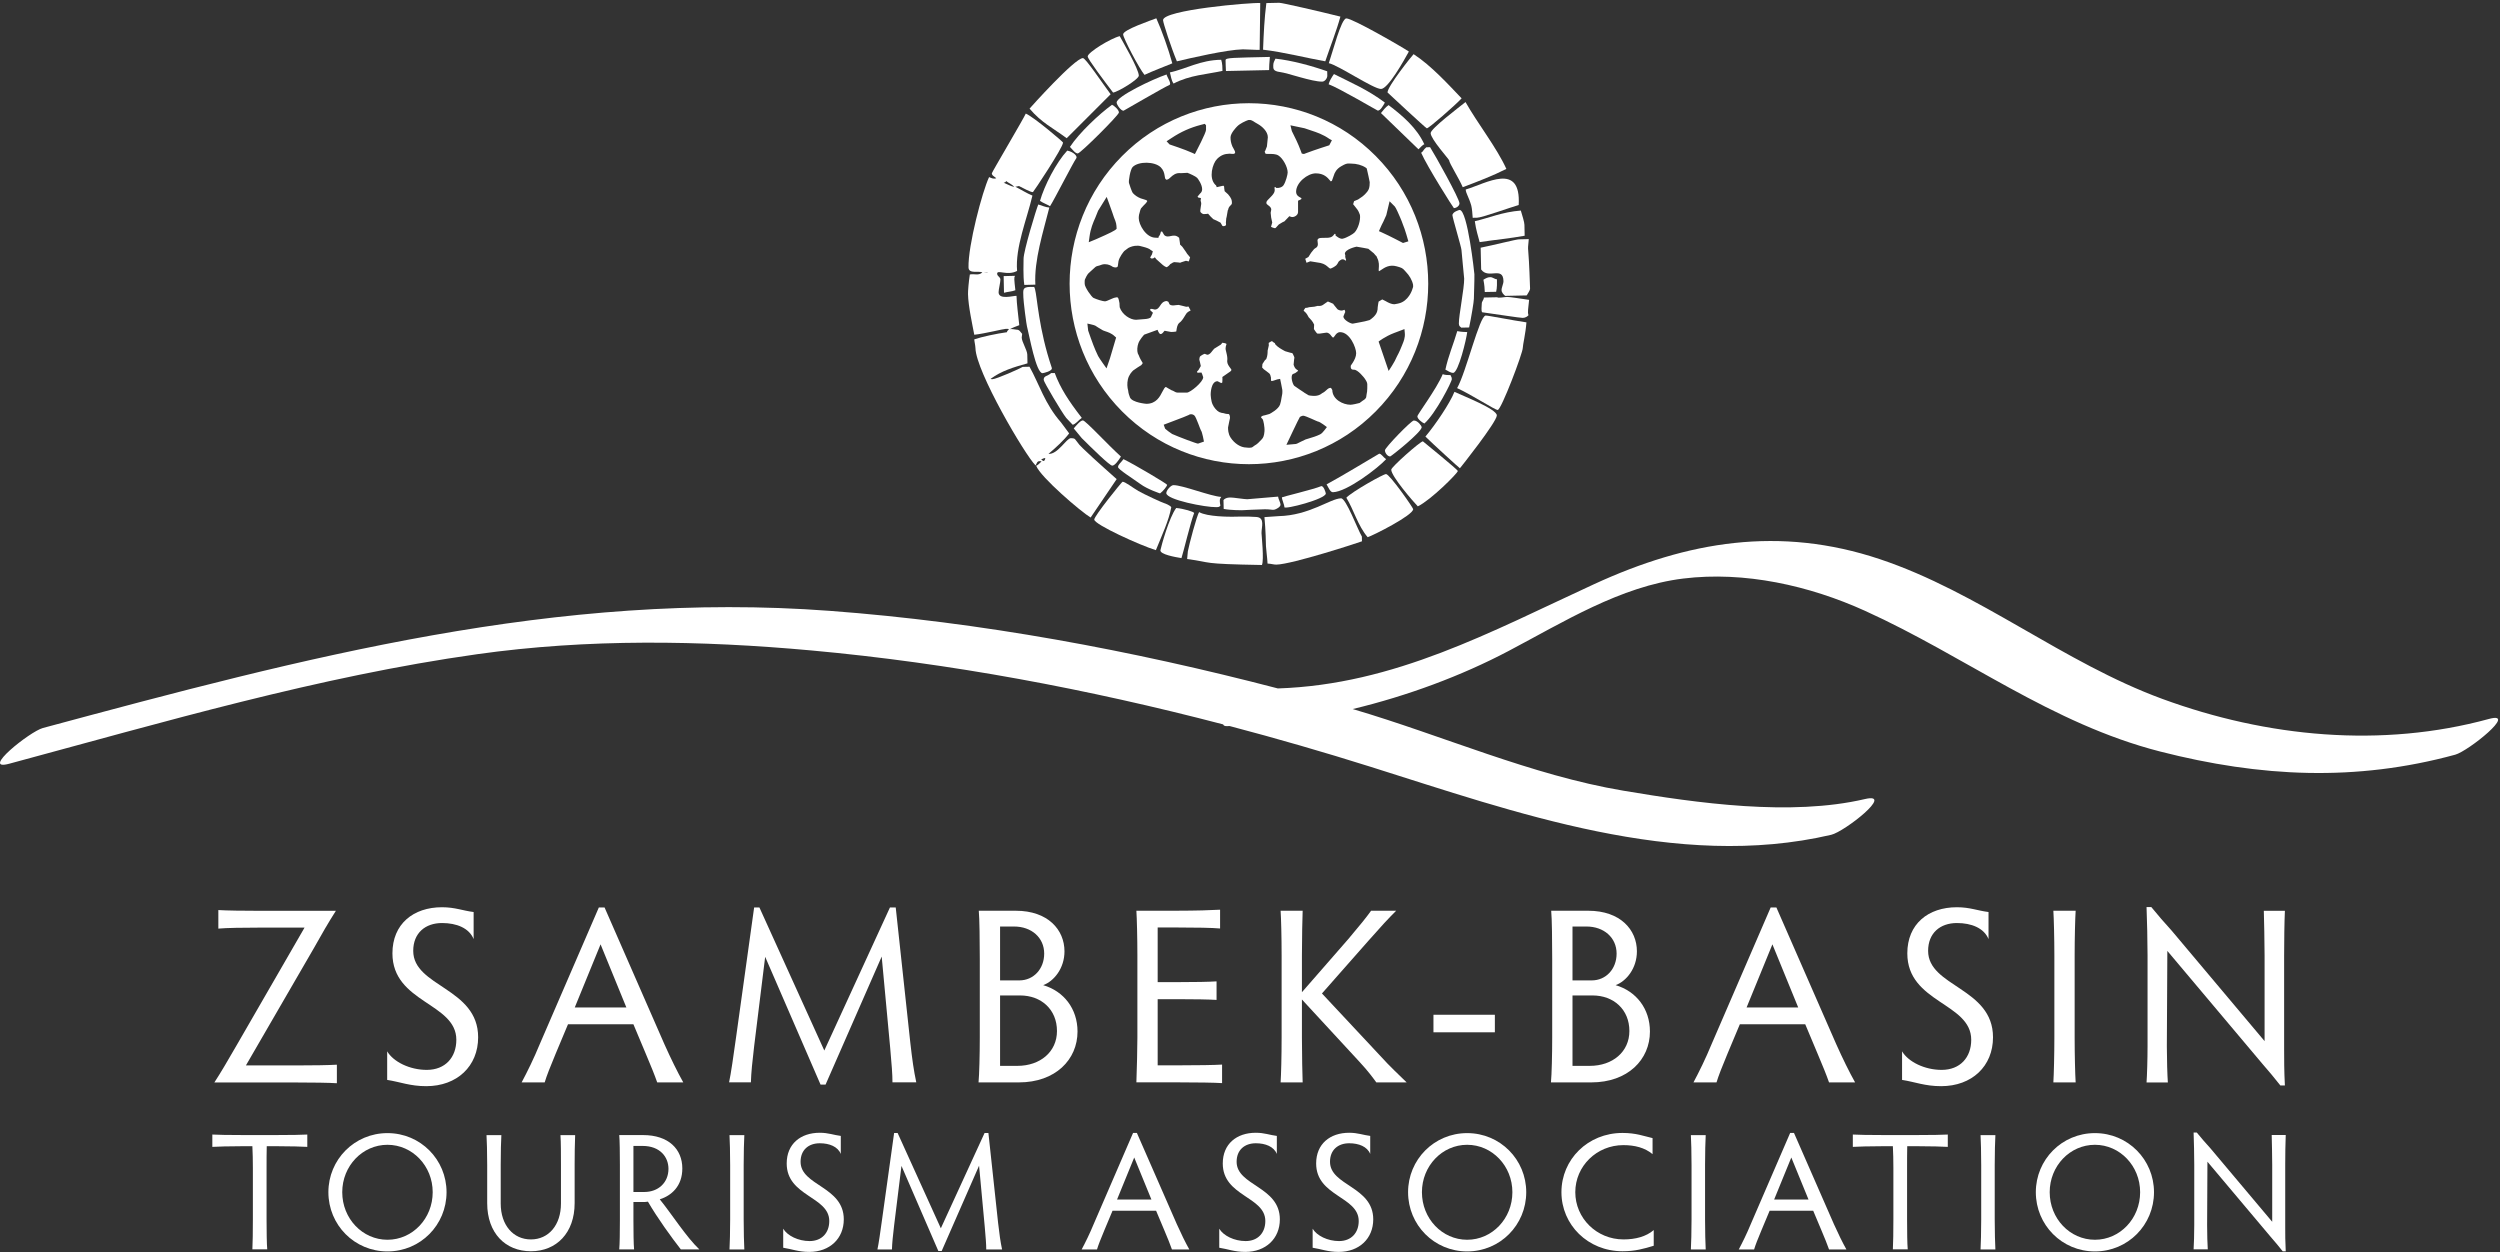 <svg width="591" height="296" viewBox="0 0 591 296" fill="none" xmlns="http://www.w3.org/2000/svg">
<rect x="0" y="0" width="591" height="296" fill="#333333" stroke="none"/>
<path d="M58.133 251.868H69.863C73.892 251.868 77.804 251.81 79.638 251.693V256.077C77.804 255.956 73.892 255.898 69.863 255.898H50.671C52.213 253.527 53.633 251.102 56.063 246.893L71.996 219.285H61.688C57.6 219.285 53.454 219.348 51.617 219.523V215.139C53.454 215.26 57.6 215.319 61.688 215.319H79.4C77.804 217.806 75.904 221.064 74.129 224.264L58.133 251.868Z" fill="white"/>
<path d="M113.033 245.217C113.033 252.034 108.058 256.771 100.77 256.771C96.92 256.771 94.608 255.767 91.528 255.292V248.538C93.007 251.021 96.858 252.921 100.887 252.921C105.27 252.921 107.878 249.959 107.878 245.809C107.878 237.042 92.77 237.105 92.77 225.371C92.77 218.442 97.687 214.471 104.503 214.471C107.583 214.471 109.478 215.305 111.966 215.601V221.996C110.903 219.392 107.937 218.205 104.503 218.205C100.533 218.205 97.687 220.576 97.687 224.78C97.687 233.313 113.033 233.488 113.033 245.217Z" fill="white"/>
<path d="M155.363 255.881C154.771 254.165 153.825 251.852 152.696 249.186L149.738 242.14H134.275L131.371 249.069C130.067 252.206 129.238 254.286 128.763 255.881H123.312C124.675 253.331 126.217 250.194 127.579 246.877L141.563 214.531H142.921L157.079 246.877C158.563 250.194 160.163 253.452 161.525 255.881H155.363ZM141.975 223.24L135.871 238.169H148.075L141.975 223.24Z" fill="white"/>
<path d="M215.187 246.395C215.662 250.599 216.016 253.086 216.608 255.87H210.979C210.979 253.978 210.804 251.782 210.449 247.811L208.433 226.132L195.162 256.403H193.979L180.887 226.191L178.279 247.34C177.866 250.836 177.57 253.62 177.512 255.87H172.354C172.766 253.978 173.424 249.474 174.016 245.149L178.279 214.52H179.524L194.866 248.345L210.387 214.52H211.749L215.187 246.395Z" fill="white"/>
<path d="M231.622 245.274V226.67C231.622 222.641 231.56 217.075 231.385 215.3H240.151C247.735 215.3 251.643 219.8 251.643 224.895C251.643 228.925 249.155 231.945 246.61 232.891C251.468 234.312 254.726 238.458 254.726 243.854C254.726 250.487 249.514 255.879 240.86 255.879H231.326C231.501 254.041 231.622 249.299 231.622 245.274ZM236.418 231.766H240.98C244.297 231.766 246.847 229.1 246.847 225.429C246.847 221.637 243.826 219.029 239.739 219.029H236.418V231.766ZM241.155 235.324H236.418V251.97H240.505C245.901 251.97 249.868 248.649 249.868 243.733C249.868 238.637 246.135 235.324 241.155 235.324Z" fill="white"/>
<path d="M273.674 219.259V232.175H278.353C282.382 232.175 285.761 232.117 287.595 231.996V236.379C285.761 236.263 282.382 236.204 278.353 236.204H273.674V251.842H278.886C282.974 251.842 287.12 251.783 288.899 251.667V256.05C287.12 255.929 282.974 255.871 278.886 255.871H268.641C268.757 252.613 268.878 247.933 268.878 245.267V225.838C268.878 221.75 268.757 217.067 268.641 215.292H278.411C282.499 215.292 286.586 215.171 288.428 215.054V219.496C286.586 219.321 282.499 219.259 278.411 219.259H273.674Z" fill="white"/>
<path d="M307.774 234.558L318.732 222C321.636 218.562 322.878 217.025 324.124 215.304H330.049C328.153 217.2 326.553 218.916 323.532 222.354L312.511 234.854L326.078 249.37C328.803 252.387 330.757 254.108 332.536 255.883H325.366C324.536 254.758 323.532 253.337 321.336 250.966L307.774 236.275V245.283C307.774 249.725 307.891 254.05 307.949 255.883H302.736C302.857 254.05 302.974 249.725 302.974 245.283V225.908C302.974 221.466 302.857 217.083 302.736 215.304H307.949C307.891 217.083 307.774 221.466 307.774 225.908V234.558Z" fill="white"/>
<path d="M353.386 239.889H338.869V244.035H353.386V239.889Z" fill="white"/>
<path d="M366.94 245.274V226.67C366.94 222.641 366.882 217.075 366.703 215.3H375.47C383.053 215.3 386.965 219.8 386.965 224.895C386.965 228.925 384.474 231.945 381.932 232.891C386.786 234.312 390.045 238.458 390.045 243.854C390.045 250.487 384.832 255.879 376.182 255.879H366.645C366.824 254.041 366.94 249.299 366.94 245.274ZM371.74 231.766H376.299C379.62 231.766 382.165 229.1 382.165 225.429C382.165 221.637 379.145 219.029 375.057 219.029H371.74V231.766ZM376.478 235.324H371.74V251.97H375.828C381.22 251.97 385.186 248.649 385.186 243.733C385.186 238.637 381.457 235.324 376.478 235.324Z" fill="white"/>
<path d="M432.384 255.881C431.792 254.165 430.847 251.852 429.717 249.186L426.759 242.14H411.297L408.392 249.069C407.088 252.206 406.263 254.286 405.784 255.881H400.334C401.696 253.331 403.238 250.194 404.601 246.877L418.584 214.531H419.942L434.101 246.877C435.584 250.194 437.184 253.452 438.547 255.881H432.384ZM418.997 223.24L412.892 238.169H425.097L418.997 223.24Z" fill="white"/>
<path d="M471.148 245.217C471.148 252.034 466.173 256.771 458.886 256.771C455.036 256.771 452.723 255.767 449.648 255.292V248.538C451.128 251.021 454.978 252.921 459.007 252.921C463.39 252.921 465.998 249.959 465.998 245.809C465.998 237.042 450.89 237.105 450.89 225.371C450.89 218.442 455.807 214.471 462.619 214.471C465.703 214.471 467.594 215.305 470.086 215.601V221.996C469.015 219.392 466.057 218.205 462.619 218.205C458.648 218.205 455.807 220.576 455.807 224.78C455.807 233.313 471.148 233.488 471.148 245.217Z" fill="white"/>
<path d="M490.447 245.274C490.447 249.299 490.564 254.041 490.685 255.879H485.414C485.531 254.041 485.652 249.299 485.652 245.274V225.9C485.652 221.87 485.531 217.075 485.414 215.3H490.685C490.564 217.075 490.447 221.87 490.447 225.9V245.274Z" fill="white"/>
<path d="M512.481 255.897H507.443C507.564 254.239 507.681 250.447 507.681 247.309V225.86C507.681 222.31 507.564 217.626 507.443 214.43H508.568C510.343 216.618 511.414 217.805 513.427 220.055L535.348 246.122V225.922C535.348 222.547 535.231 217.805 535.168 215.318H540.148C540.027 217.926 539.968 222.664 539.968 225.922V248.018C539.968 250.509 539.968 253.172 540.148 256.605H539.081C537.598 254.714 536.589 253.526 534.698 251.334L512.36 224.793L512.243 247.368C512.243 250.447 512.36 254.239 512.481 255.897Z" fill="white"/>
<path d="M65.816 268.322C68.541 268.322 71.42 268.284 72.645 268.205V271.122C71.42 271.047 68.541 270.968 65.816 270.968H63.058C63.016 272.426 63.016 274.439 63.016 276.055V288.289C63.016 290.968 63.058 294.126 63.175 295.347H59.662C59.741 294.126 59.779 290.968 59.779 288.289V276.055C59.779 274.439 59.741 272.426 59.662 270.968H56.941C54.258 270.968 51.416 271.047 50.195 271.122V268.205C51.416 268.284 54.258 268.322 56.941 268.322H65.816Z" fill="white"/>
<path d="M91.598 267.867C99.41 267.867 105.564 274.142 105.564 281.834C105.564 289.567 99.41 295.838 91.598 295.838C83.785 295.838 77.631 289.567 77.631 281.834C77.631 274.142 83.785 267.867 91.598 267.867ZM91.598 293.079C97.518 293.079 102.289 288.067 102.289 281.834C102.289 275.638 97.518 270.629 91.598 270.629C85.677 270.629 80.906 275.638 80.906 281.834C80.906 288.067 85.677 293.079 91.598 293.079Z" fill="white"/>
<path d="M118.523 268.339C118.444 269.406 118.369 272.602 118.369 275.402V284.518C118.369 289.606 121.323 293.002 125.507 293.002C129.69 293.002 132.611 289.606 132.611 284.518V275.402C132.611 273.156 132.611 269.997 132.494 268.339H135.965C135.882 270.077 135.844 273.235 135.844 275.402V284.435C135.844 291.46 131.544 295.797 125.507 295.797C119.469 295.797 115.173 291.502 115.173 284.435V275.402C115.173 272.602 115.09 269.406 115.011 268.339H118.523Z" fill="white"/>
<path d="M149.743 288.532C149.743 291.215 149.78 294.136 149.897 295.357H146.389C146.505 294.136 146.543 291.215 146.543 288.532V275.394C146.543 272.711 146.505 269.515 146.389 268.332H152.03C158.026 268.332 161.301 271.648 161.301 276.223C161.301 280.444 158.697 282.657 155.972 283.523C158.851 287.073 162.21 292.403 165.326 295.357H160.947C158.735 292.519 155.464 288.023 153.172 284.073C152.701 284.157 152.305 284.157 151.872 284.157H149.743V288.532ZM149.743 281.786H152.305C155.618 281.786 158.026 279.578 158.026 276.303C158.026 273.503 156.014 270.898 151.91 270.898H149.743V281.786Z" fill="white"/>
<path d="M175.806 288.304C175.806 290.983 175.885 294.142 175.96 295.367H172.452C172.531 294.142 172.61 290.983 172.61 288.304V275.404C172.61 272.717 172.531 269.521 172.452 268.338H175.96C175.885 269.521 175.806 272.717 175.806 275.404V288.304Z" fill="white"/>
<path d="M199.472 288.256C199.472 292.797 196.16 295.951 191.306 295.951C188.743 295.951 187.201 295.281 185.151 294.964V290.468C186.139 292.126 188.701 293.389 191.385 293.389C194.306 293.389 196.039 291.414 196.039 288.652C196.039 282.814 185.976 282.852 185.976 275.043C185.976 270.427 189.256 267.785 193.793 267.785C195.843 267.785 197.106 268.331 198.764 268.531V272.793C198.056 271.056 196.081 270.268 193.793 270.268C191.147 270.268 189.256 271.843 189.256 274.643C189.256 280.327 199.472 280.447 199.472 288.256Z" fill="white"/>
<path d="M235.948 289.068C236.265 291.868 236.502 293.526 236.894 295.38H233.148C233.148 294.118 233.027 292.655 232.794 290.014L231.452 275.572L222.615 295.735H221.823L213.106 275.614L211.369 289.701C211.09 292.026 210.898 293.88 210.856 295.38H207.423C207.702 294.118 208.135 291.122 208.527 288.239L211.369 267.843H212.198L222.415 290.368L232.752 267.843H233.66L235.948 289.068Z" fill="white"/>
<path d="M277.046 295.369C276.654 294.223 276.021 292.686 275.275 290.911L273.3 286.215H263.004L261.071 290.832C260.2 292.923 259.646 294.307 259.333 295.369H255.704C256.612 293.673 257.637 291.582 258.546 289.373L267.854 267.832H268.762L278.192 289.373C279.179 291.582 280.246 293.753 281.15 295.369H277.046ZM268.129 273.632L264.067 283.573H272.196L268.129 273.632Z" fill="white"/>
<path d="M302.557 288.256C302.557 292.797 299.241 295.951 294.391 295.951C291.824 295.951 290.287 295.281 288.232 294.964V290.468C289.22 292.126 291.782 293.389 294.47 293.389C297.387 293.389 299.124 291.414 299.124 288.652C299.124 282.814 289.062 282.852 289.062 275.043C289.062 270.427 292.337 267.785 296.874 267.785C298.924 267.785 300.187 268.331 301.845 268.531V272.793C301.137 271.056 299.162 270.268 296.874 270.268C294.228 270.268 292.337 271.843 292.337 274.643C292.337 280.327 302.557 280.447 302.557 288.256Z" fill="white"/>
<path d="M324.634 288.256C324.634 292.797 321.317 295.951 316.467 295.951C313.9 295.951 312.363 295.281 310.309 294.964V290.468C311.296 292.126 313.859 293.389 316.546 293.389C319.463 293.389 321.2 291.414 321.2 288.652C321.2 282.814 311.138 282.852 311.138 275.043C311.138 270.427 314.413 267.785 318.95 267.785C321 267.785 322.263 268.331 323.921 268.531V272.793C323.213 271.056 321.238 270.268 318.95 270.268C316.304 270.268 314.413 271.843 314.413 274.643C314.413 280.327 324.634 280.447 324.634 288.256Z" fill="white"/>
<path d="M346.836 267.867C354.648 267.867 360.803 274.142 360.803 281.834C360.803 289.567 354.648 295.838 346.836 295.838C339.023 295.838 332.869 289.567 332.869 281.834C332.869 274.142 339.023 267.867 346.836 267.867ZM346.836 293.079C352.757 293.079 357.528 288.067 357.528 281.834C357.528 275.638 352.757 270.629 346.836 270.629C340.915 270.629 336.144 275.638 336.144 281.834C336.144 288.067 340.915 293.079 346.836 293.079Z" fill="white"/>
<path d="M383.799 292.999C386.641 292.999 389.166 292.324 390.941 290.787V294.495C388.616 295.203 386.562 295.795 383.566 295.795C375.357 295.795 369.124 289.524 369.124 281.832C369.124 274.099 375.357 267.828 383.566 267.828C386.762 267.828 388.616 268.574 390.666 269.049V272.837C388.812 271.299 386.445 270.708 383.762 270.708C377.449 270.708 372.399 275.678 372.399 281.832C372.399 287.987 377.449 292.999 383.799 292.999Z" fill="white"/>
<path d="M403.076 288.304C403.076 290.983 403.155 294.142 403.23 295.367H399.722C399.801 294.142 399.88 290.983 399.88 288.304V275.404C399.88 272.717 399.801 269.521 399.722 268.338H403.23C403.155 269.521 403.076 272.717 403.076 275.404V288.304Z" fill="white"/>
<path d="M432.384 295.369C431.992 294.223 431.359 292.686 430.613 290.911L428.638 286.215H418.342L416.409 290.832C415.538 292.923 414.984 294.307 414.671 295.369H411.042C411.95 293.673 412.975 291.582 413.884 289.373L423.192 267.832H424.1L433.53 289.373C434.517 291.582 435.584 293.753 436.488 295.369H432.384ZM423.467 273.632L419.405 283.573H427.534L423.467 273.632Z" fill="white"/>
<path d="M453.633 268.322C456.354 268.322 459.237 268.284 460.458 268.205V271.122C459.237 271.047 456.354 270.968 453.633 270.968H450.87C450.833 272.426 450.833 274.439 450.833 276.055V288.289C450.833 290.968 450.87 294.126 450.987 295.347H447.474C447.558 294.126 447.595 290.968 447.595 288.289V276.055C447.595 274.439 447.558 272.426 447.474 270.968H444.758C442.07 270.968 439.233 271.047 438.008 271.122V268.205C439.233 268.284 442.07 268.322 444.758 268.322H453.633Z" fill="white"/>
<path d="M471.552 288.304C471.552 290.983 471.635 294.142 471.71 295.367H468.202C468.277 294.142 468.356 290.983 468.356 288.304V275.404C468.356 272.717 468.277 269.521 468.202 268.338H471.71C471.635 269.521 471.552 272.717 471.552 275.404V288.304Z" fill="white"/>
<path d="M495.239 267.867C503.048 267.867 509.206 274.142 509.206 281.834C509.206 289.567 503.048 295.838 495.239 295.838C487.427 295.838 481.269 289.567 481.269 281.834C481.269 274.142 487.427 267.867 495.239 267.867ZM495.239 293.079C501.156 293.079 505.927 288.067 505.927 281.834C505.927 275.638 501.156 270.629 495.239 270.629C489.319 270.629 484.548 275.638 484.548 281.834C484.548 288.067 489.319 293.079 495.239 293.079Z" fill="white"/>
<path d="M521.917 295.342H518.567C518.642 294.238 518.722 291.713 518.722 289.621V275.342C518.722 272.971 518.642 269.855 518.567 267.725H519.313C520.501 269.184 521.209 269.975 522.551 271.471L537.151 288.829V275.379C537.151 273.129 537.067 269.975 537.03 268.317H540.347C540.267 270.054 540.226 273.209 540.226 275.379V290.092C540.226 291.754 540.226 293.525 540.347 295.813H539.634C538.647 294.55 537.976 293.763 536.713 292.304L521.838 274.629L521.763 289.663C521.763 291.713 521.838 294.238 521.917 295.342Z" fill="white"/>
<path d="M265.255 36.888C248.722 53.525 248.722 80.609 265.255 97.25C281.797 113.896 308.693 113.896 325.226 97.25C341.768 80.609 341.768 53.525 325.226 36.888C308.693 20.238 281.797 20.238 265.255 36.888ZM308.397 30.321L310.014 30.867C311.285 31.288 312.722 31.755 314.306 32.859L314.86 33.159L314.243 34.342C314.243 34.342 310.789 35.438 308.91 36.154L308.256 36.404L307.743 36.309L307.51 35.667C306.876 33.934 306.114 32.434 305.385 30.971L305.06 29.621L308.397 30.321ZM276.935 32.642C279.193 31.146 281.351 30.18 283.901 29.513L284.81 29.275L285.106 29.621V30.7C285.122 31.359 282.747 35.888 282.747 35.888L282.472 36.417L281.856 36.134C280.189 35.367 276.485 34.142 276.485 34.142L275.781 33.396L276.935 32.642ZM257.564 55.929C257.826 53.984 258.405 52.654 258.926 51.475L259.589 49.821L261.622 46.55L262.285 48.367C262.485 48.942 262.676 49.45 262.847 49.95C262.93 50.15 262.997 50.334 263.047 50.517C263.143 50.804 263.243 51.1 263.335 51.375L263.664 52.205C263.98 52.946 263.968 54.08 263.968 54.08C263.622 54.504 262.518 55.05 259.093 56.559L257.38 57.263L257.564 55.929ZM262.393 84.713L261.58 87.084C261.58 87.084 259.876 84.734 259.589 84.159C259.364 83.704 259.16 83.267 258.989 82.846C258.397 81.542 257.243 78.159 257.243 78.159L257.055 76.488C257.055 76.488 258.651 76.821 258.914 76.979L259.576 77.409L260.743 78.104L261.289 78.308C261.939 78.517 262.814 78.808 263.514 79.5L263.851 79.796L262.393 84.713ZM283.21 104.875C282.856 104.875 278.56 103.25 277.093 102.592L276.172 101.946L275.439 101.346L275.097 100.404L277.414 99.525C279.047 98.909 280.726 98.271 280.993 98.113L280.91 98.188C281.281 97.808 281.972 97.846 282.397 98.271C282.776 98.654 283.801 101.638 283.889 101.721C284.197 102.029 284.614 104.388 284.614 104.388L283.21 104.875ZM313.139 101.663C312.768 102.121 312.464 102.492 312.068 102.688C311.231 103.104 310.26 103.4 309.306 103.683L308.651 103.879L307.51 104.425C306.743 104.825 306.426 105 306.122 104.975L304.106 105.154C304.106 105.154 307.11 98.771 307.276 98.6L307.31 98.55C307.31 98.55 307.801 98.271 308.081 98.271C308.614 98.271 311.431 99.654 311.556 99.654C312.014 99.654 313.676 100.963 313.676 100.963L313.139 101.663ZM331.568 81.317C331.568 81.317 331.485 81.525 331.451 81.617C331.168 82.317 330.814 83.204 330.247 84.238C329.947 84.959 329.56 85.675 329.072 86.45L328.276 87.692L325.901 80.742C325.901 80.742 327.426 79.534 329.585 78.713L331.135 78.129L332.01 77.792L332.097 78.725C332.214 79.808 331.789 80.788 331.568 81.317ZM326.26 53.992C326.51 53.413 326.772 52.867 327.014 52.421C327.193 52.042 327.401 51.55 327.718 50.863L328.497 47.58L329.735 48.821C329.981 49.067 330.789 50.917 330.943 51.292C330.943 51.292 331.022 51.505 331.068 51.588C331.251 52.013 331.464 52.517 331.656 53.1C332.097 54.029 332.939 57.05 332.939 57.05L331.672 57.442C331.672 57.442 328.468 55.75 326.626 54.929L325.981 54.646L326.26 53.992ZM325.572 60.975C326.068 61.938 325.989 62.809 325.943 63.446C325.922 63.717 325.91 63.963 325.951 64.092C325.989 64.092 326.051 64.092 326.072 64.084L326.551 63.775C327.314 63.263 328.468 62.479 330.168 62.959C331.335 63.275 331.581 63.404 332.022 63.909L332.293 64.209C333.181 65.104 333.831 66.229 334.051 67.313L334.06 67.817L333.797 68.613C333.797 68.613 332.939 71.192 330.681 71.721L330.331 71.8L329.643 71.925C329.101 71.925 328.56 71.709 328.064 71.459C327.989 71.442 327.601 71.217 327.518 71.159C327.26 71.021 326.997 70.884 326.764 70.784C326.735 70.821 325.901 71.296 325.901 71.296C325.901 71.296 325.689 72.4 325.689 72.638C325.689 72.988 325.656 73.342 325.539 73.688C325.21 74.692 324.114 75.454 323.76 75.671L322.631 75.967L321.268 76.234L319.776 76.513C319.247 76.513 317.576 75.617 317.576 74.821L317.926 73.933C317.926 73.933 317.989 73.834 318.018 73.775C318.006 73.604 317.939 73.379 317.847 73.234C317.693 73.288 317.264 73.417 317.264 73.417C316.951 73.417 316.539 73.379 316.176 73.104L315.335 72.071L315.164 71.817C315.114 71.754 313.981 71.317 313.91 71.271C313.781 71.354 313.389 71.625 313.389 71.625L312.689 72.117C312.272 72.371 311.822 72.338 311.51 72.308L310.718 72.5L309.485 72.621C309.172 72.734 308.876 72.796 308.589 72.788C308.397 73 308.21 73.321 308.176 73.467C308.676 73.829 309.006 74.3 309.181 74.659C309.181 74.659 309.376 75.004 309.376 75.008L309.485 75.117C309.76 75.392 310.331 75.967 310.66 76.738L310.61 77.796C310.61 77.796 311.051 78.508 311.381 78.85C311.614 78.859 311.964 78.867 311.964 78.867L312.639 78.767L313.56 78.638C314.143 78.638 314.489 79.088 314.71 79.396C314.943 79.688 315.026 79.788 315.151 79.788C315.26 79.788 315.36 79.667 315.556 79.375C315.789 79.038 316.147 78.521 316.801 78.521C319.11 78.521 320.597 82.213 320.597 83.492C320.597 84.313 320.197 85.096 319.776 85.767L319.585 86.046C319.501 86.175 319.414 86.3 319.335 86.417C319.335 86.417 319.081 87.471 320.039 87.396C320.997 87.329 322.56 89.404 322.56 89.404C322.951 89.975 323.226 90.404 323.226 90.846C323.226 90.846 323.272 92.579 323.076 93.154L323.001 93.654C323.001 94.204 322.539 94.484 322.189 94.688L321.41 95.263C320.906 95.409 319.689 95.683 319.26 95.683C317.514 95.683 314.997 94.45 314.956 92.204C314.889 91.992 314.647 91.709 314.606 91.683C314.135 91.709 313.931 91.888 313.581 92.209C313.331 92.446 313.01 92.734 312.551 92.95C312.389 93.084 312.21 93.209 312.014 93.308C311.085 93.784 309.76 93.538 309.364 93.45L308.36 92.846C308.36 92.846 308.151 92.696 308.147 92.688L307.206 92.067L305.96 91.204C305.572 90.821 305.026 89.004 305.585 88.446L306.201 88.188C306.318 88.088 306.751 87.804 306.797 87.738C306.831 87.679 306.86 87.638 306.876 87.579C306.789 87.529 306.718 87.484 306.718 87.484C306.589 87.396 306.472 87.317 306.356 87.229C306.356 87.221 306.356 87.221 306.347 87.213C306.064 86.996 305.806 86.267 305.806 86.225L305.935 84.896C305.935 84.896 305.997 84.609 305.997 84.596C305.997 84.521 305.968 84.3 305.631 83.667C305.631 83.667 305.518 83.492 305.489 83.479L304.96 83.363L303.843 83.038L303.66 82.95C302.931 82.55 302.097 82.104 301.493 81.421L301.368 81.113C301.106 80.975 300.864 80.821 300.693 80.629C300.372 80.771 300.064 80.933 299.918 81.075C299.926 81.204 299.947 81.65 299.947 81.65L299.668 82.896C299.668 83.284 299.668 84.104 299.347 84.875L299.01 85.183C299.01 85.183 298.489 85.95 298.439 86.058C298.401 86.313 298.372 86.609 298.372 86.888C298.531 87.05 298.776 87.308 298.776 87.308L299.331 87.713L300.064 88.279C300.189 88.417 300.268 88.567 300.318 88.717L300.468 89.334C300.46 89.442 300.447 89.542 300.447 89.625C300.447 89.9 300.514 90.034 300.547 90.079C300.576 90.121 301.06 89.984 301.06 89.984L301.935 89.696L302.622 89.567C302.622 89.567 303.122 91.942 303.143 92.196V92.242C303.185 92.804 303.114 93.4 302.964 93.975C302.889 94.55 302.764 95.154 302.606 95.625C302.222 96.763 300.314 97.754 300.106 97.863L299.135 98.138C298.256 98.313 298.139 98.421 298.122 98.721C298.276 98.875 298.481 99.092 298.489 99.092C298.647 99.292 299.01 100.975 298.922 101.975C298.835 102.988 298.635 103.479 298.331 103.788L298.189 103.942C297.71 104.475 297.135 105.063 296.597 105.317L296.193 105.617C295.806 106.008 294.718 105.796 294.622 105.796C293.31 105.796 291.826 104.846 290.918 103.45C290.31 102.508 290.31 101.525 290.31 101.054L290.564 99.771C290.564 99.771 290.764 98.821 290.772 98.821C290.772 98.359 290.672 98.05 290.506 97.888C290.16 97.879 289.747 97.846 289.285 97.679C288.922 97.642 288.56 97.567 288.231 97.413C287.664 97.133 286.976 96.342 286.647 95.584C286.276 94.779 286.206 93.421 286.206 93.192C286.206 93.159 286.226 90.121 287.831 90.121C287.831 90.121 288.647 90.534 288.689 90.554C288.793 90.525 288.876 90.484 288.943 90.438C288.956 90.334 288.972 90.025 288.972 90.025L288.985 89.442L288.964 89.121L290.36 88.15C291.022 87.713 291.101 87.65 291.101 87.375C291.056 87.317 290.868 87.034 290.868 87.034C290.522 86.579 290.106 86.029 290.106 85.396C290.106 85.321 290.106 85.246 290.126 85.171C290.135 85.075 290.147 84.959 290.147 84.842C290.147 84.267 289.968 83.546 289.851 83.088L289.747 82.646C289.735 82.55 289.726 82.446 289.726 82.354C289.726 82.017 289.835 81.725 289.901 81.488C289.901 81.488 289.947 81.363 289.96 81.325C289.864 81.188 289.385 81.054 288.972 81.021C288.935 81.054 288.91 81.1 288.91 81.1C288.91 81.1 288.606 81.471 288.593 81.471L287.801 81.959L287.031 82.438L286.614 82.929C286.239 83.425 285.897 83.863 285.376 83.863C285.376 83.863 285.006 83.725 284.793 83.642C284.535 83.683 283.814 84.121 283.672 84.292C283.589 84.429 283.522 84.771 283.522 85.021L283.664 85.588L283.872 86.529L283.318 87.484C283.21 87.588 282.981 87.808 282.964 87.921C282.964 87.959 282.981 88.008 283.031 88.046C283.126 88.121 283.256 88.146 283.351 88.096L284.026 88.071C284.026 88.071 284.122 88.292 284.197 88.471V88.45C284.197 88.463 284.293 88.675 284.293 88.675C284.293 88.675 284.235 88.567 284.197 88.471C284.206 88.496 284.439 89.175 284.439 89.175C284.439 90.304 281.381 92.817 280.568 92.817H278.431C278.064 92.817 277.693 92.629 277.264 92.363C277.168 92.338 277.081 92.308 277.039 92.296L276.172 91.813C275.918 91.642 275.747 91.538 275.614 91.471C275.36 91.538 275.122 91.942 274.793 92.588C274.214 93.738 273.335 95.463 271.001 95.463C270.972 95.463 267.689 95.188 267.13 93.963C266.955 93.584 266.73 92.838 266.705 92.363C266.476 91.563 266.43 90.617 266.626 89.717C266.86 88.621 267.539 87.929 267.872 87.588L268.947 86.85L269.776 86.334C269.951 86.15 270.068 85.979 270.143 85.829C270.01 85.654 269.335 84.467 269.218 84.034C269.114 83.875 269.039 83.704 268.972 83.534C268.768 82.933 268.83 81.883 269.126 81.113C269.435 80.279 270.335 79.267 270.493 79.109C270.51 79.088 273.643 77.967 273.643 77.967C273.643 77.967 273.926 78.808 274.256 78.946C274.656 79.117 275.097 78.425 275.097 78.425L275.314 78.192L276.856 78.479C277.264 78.471 277.685 78.446 278.064 78.371C278.089 78.242 278.118 78.058 278.118 78.058C278.206 77.5 278.293 76.817 278.731 76.371C278.781 76.317 278.847 76.267 278.91 76.221C278.985 76.159 279.064 76.096 279.151 76.013C279.551 75.604 279.935 74.967 280.176 74.563L280.422 74.175C280.472 74.096 280.539 74.013 280.597 73.95C280.831 73.713 281.114 73.571 281.343 73.467C281.343 73.467 281.426 73.425 281.468 73.404C281.351 73.142 281.126 72.713 280.972 72.467C280.943 72.475 280.91 72.475 280.91 72.475C280.91 72.475 280.435 72.521 280.422 72.521L279.522 72.296L278.643 72.084L278.01 72.133C277.376 72.225 276.835 72.292 276.468 71.925C276.468 71.925 276.306 71.567 276.21 71.35C276.131 71.284 275.939 71.221 275.743 71.159C274.931 71.263 274.606 71.729 274.276 72.229C274.001 72.654 273.66 73.179 272.997 73.179L272.301 73.021C272.176 73.021 272.06 73.021 271.968 73.038C271.922 73.104 271.897 73.188 271.893 73.25C271.91 73.35 271.968 73.438 272.06 73.479L272.556 73.933L272.064 75.004C271.814 75.254 271.256 75.392 270.589 75.433L268.551 75.596C267.193 75.596 265.276 74.388 264.697 72.642L264.643 71.767C264.66 71.734 264.66 71.7 264.66 71.671C264.66 71.659 264.643 71.654 264.643 71.65C264.576 71.254 264.422 70.525 264.285 70.379C264.143 70.225 263.818 70.275 263.343 70.417L262.901 70.596C261.751 71.117 261.451 71.234 261.193 71.234C260.714 71.234 259.189 70.763 258.485 70.417C258.055 70.204 256.422 67.913 256.422 67.121C256.422 67.042 256.385 66.304 256.472 66.075C256.63 65.667 257.018 64.9 257.351 64.571L258.914 63.154C259.093 62.975 259.46 62.846 259.901 62.763C260.343 62.567 260.785 62.454 261.193 62.454C262.035 62.454 262.635 62.784 263.076 63.092C263.514 63.25 263.93 63.304 264.168 63.071C264.243 62.984 264.268 62.975 264.297 62.579L264.414 61.742C264.61 60.779 265.589 59.538 265.776 59.338C265.776 59.338 266.722 58.629 266.73 58.621C267.222 58.342 268.093 58.054 268.822 58.096C268.83 58.096 268.851 58.1 268.864 58.1C268.918 58.092 268.96 58.079 269.001 58.079C269.126 58.079 269.664 58.154 270.26 58.346C271.022 58.538 271.764 58.813 271.997 59.071L272.526 59.409L272.322 60.134C272.301 60.138 272.047 60.625 272.026 60.646C271.96 60.709 271.931 60.804 271.922 60.854C271.881 61.021 272.26 61.117 272.26 61.117L272.651 61.067L273.006 60.825L273.347 61.271L274.151 61.988C274.656 62.463 275.135 62.917 275.71 63.154C275.839 63.196 276.064 63.034 276.318 62.817L276.676 62.421L276.981 62.254C277.168 62.113 277.351 62.009 277.576 61.963L278.656 62.054C278.656 62.054 278.881 62.092 278.976 62.113L279.318 61.979L280.356 61.646L280.96 61.792C280.993 61.788 281.026 61.784 281.047 61.771C281.139 61.534 281.264 61.113 281.343 60.817C281.318 60.792 281.31 60.779 281.281 60.763C281.281 60.763 280.631 59.971 280.631 59.984C280.631 59.984 280.422 59.646 280.385 59.592L279.531 58.375L279.522 58.359L279.122 57.959L278.976 57.838L278.918 57.325C278.918 57.325 278.772 56.354 278.751 56.217C278.026 55.559 277.431 55.663 276.793 55.796C276.301 55.913 275.693 56.038 275.214 55.559L274.851 54.95C274.851 54.95 274.772 54.792 274.772 54.788C274.656 54.675 274.522 54.729 274.422 54.792V54.796C274.414 54.846 274.393 54.929 274.393 54.929C274.356 55.121 274.243 55.584 273.926 55.9L273.847 56.225C273.847 56.225 273.297 56.192 273.168 56.192C270.918 56.192 269.201 53.109 269.201 51.567C269.201 50.971 269.31 50.488 269.456 50.075C269.518 49.8 269.601 49.529 269.731 49.271L270.31 48.621C270.61 48.33 271.081 47.888 271.222 47.525C271.139 47.355 270.885 47.234 270.26 47.075L269.681 46.9C268.918 46.6 268.326 46.192 267.839 45.675C267.522 45.334 266.976 43.5 266.893 43.267C266.747 42.83 267.201 40.046 267.755 39.484C269.135 38.092 272.985 38.138 274.414 39.567C275.026 40.192 275.214 40.875 275.301 41.417C275.368 41.671 275.397 41.925 275.431 42.167C275.439 42.205 275.676 42.471 275.693 42.488C275.71 42.488 276.014 42.429 276.014 42.429C276.268 42.35 276.485 42.142 276.747 41.9C277.26 41.434 277.96 40.788 279.164 40.938C279.164 40.938 280.706 40.855 280.714 40.855C281.297 41.063 282.643 41.684 283.001 42.042C283.172 42.209 284.197 43.617 284.185 44.738C284.185 44.738 284.172 45.029 284.122 45.146C284.068 45.321 283.981 45.48 283.847 45.613L283.814 45.63C283.706 45.759 283.589 45.9 283.451 46.05C283.451 46.05 283.189 46.35 283.097 46.475C283.114 46.534 283.16 46.6 283.256 46.692L283.901 46.825L283.822 47.459C283.91 47.663 283.972 47.888 283.972 48.179L283.847 49.034C283.847 49.034 283.756 49.621 283.756 49.671V50.029C283.801 50.117 283.847 50.205 283.931 50.279C284.056 50.409 284.281 50.567 284.481 50.609L284.797 50.6L285.376 50.567L285.572 50.496L286.206 51.209C286.356 51.334 286.485 51.475 286.647 51.634C286.706 51.688 286.751 51.75 286.806 51.8L287.568 52.138L288.531 52.634L288.893 53.25C288.893 53.25 288.935 53.346 288.943 53.367C289.089 53.509 289.356 53.484 289.589 53.388C289.672 53.346 289.747 53.296 289.81 53.242C289.851 53.088 289.851 52.913 289.801 52.675C289.801 52.675 289.893 51.654 289.881 51.654C289.881 51.654 289.981 51.271 289.989 51.209L290.243 49.742L290.339 49.559C290.406 49.054 290.697 48.759 290.906 48.559C291.122 48.355 291.226 48.263 291.226 47.946C291.226 47.304 291.122 46.875 290.272 45.875C290.251 45.863 290.231 45.855 290.231 45.855C290.231 45.855 289.514 45.196 289.501 45.196C289.501 45.196 289.485 44.996 289.451 44.809C289.439 44.775 289.439 44.746 289.431 44.709C289.422 44.567 289.397 44.434 289.397 44.434C289.397 44.434 289.385 44.159 289.385 44.15C289.322 43.925 289.206 43.904 289.193 43.904L288.676 44.009L287.635 44.25L287.476 43.821C287.406 43.771 287.351 43.725 287.281 43.659C285.689 42.063 286.635 38.659 287.714 37.575C288.722 36.567 289.685 36.371 290.46 36.35C290.593 36.296 291.16 36.371 291.16 36.371C291.485 36.388 291.672 36.388 291.797 36.346C291.897 36.255 291.964 36.125 292.001 36.005C291.976 35.83 291.872 35.584 291.631 35.159L291.335 34.621C291.014 33.859 290.881 33.146 290.897 32.446C290.926 31.471 292.222 30.125 292.481 29.863C293.156 29.188 294.443 28.592 295.106 28.371L295.518 28.359C295.86 28.396 296.193 28.605 296.568 28.85C296.568 28.85 296.643 28.892 296.722 28.946C296.926 29.063 297.122 29.175 297.31 29.288C298.314 29.834 299.718 31.067 299.718 32.446L299.601 33.625L299.497 34.63L299.11 35.617C299.11 35.617 299.01 35.775 298.96 35.867C298.997 35.959 299.126 36.225 299.201 36.371C299.506 36.384 299.91 36.392 299.91 36.392C300.731 36.388 301.597 36.375 302.206 36.755C303.272 37.404 304.406 39.471 304.406 40.771C304.406 41.225 303.981 42.959 303.426 43.788C303.047 44.359 302.139 44.48 301.86 44.434H301.706C301.706 44.434 301.501 44.225 301.456 44.184C301.41 44.192 301.356 44.242 301.285 44.309C301.293 44.363 301.293 44.425 301.293 44.425C301.314 44.554 301.347 44.717 301.347 44.892C301.347 45.096 301.306 45.33 301.189 45.563C300.935 46.038 300.535 46.429 300.156 46.813C299.847 47.109 299.431 47.513 299.381 47.792V48C299.381 48.205 299.526 48.33 299.872 48.58C300.139 48.784 300.522 49.054 300.522 49.559L300.385 50.3L300.501 51.434L300.756 52.6L300.522 53.429C300.522 53.429 300.485 53.521 300.46 53.6C300.651 53.75 301.181 53.929 301.401 53.95C301.531 53.95 301.697 53.759 301.956 53.454C301.956 53.454 302.31 53.071 302.31 53.067L303.185 52.538C303.185 52.538 303.639 52.321 303.651 52.321L303.947 52.005L304.522 51.409L304.793 51.109L305.222 51.267C305.539 51.375 305.981 51.284 306.335 51.029C306.497 50.917 306.86 50.609 306.86 50.142V47.446L307.289 47.259C307.589 47.13 307.651 47.029 307.651 47.029V46.975C307.651 46.813 307.651 46.813 307.36 46.675C307.056 46.513 306.401 46.192 306.401 45.313C306.401 43.163 309.106 40.98 311.051 40.98C312.997 40.98 313.843 41.992 314.401 42.659C314.468 42.746 314.531 42.804 314.585 42.875C314.701 42.846 314.789 42.8 314.868 42.734L315.047 42.234C315.114 42.042 315.185 41.821 315.281 41.575C315.501 40.796 315.956 39.938 317.047 39.313C318.093 38.713 318.347 38.63 319.035 38.659L319.426 38.675C320.693 38.675 321.935 39.021 322.851 39.621L323.097 39.821L323.518 41.684L323.801 43.071C323.801 43.554 323.772 44.184 323.593 44.663C323.235 45.609 322.026 46.492 322.026 46.492L321.047 47.159L320.106 47.554L319.893 48.238C319.893 48.238 319.872 48.255 319.872 48.263C319.997 48.425 320.185 48.646 320.185 48.646C320.451 48.967 320.693 49.271 320.897 49.559C321.164 49.875 321.485 50.779 321.493 50.817C321.676 52.071 321.051 54.121 320.185 54.992C319.881 55.309 318.36 56.234 317.389 56.434C316.718 56.567 315.718 55.663 315.718 55.663V55.309C315.685 55.288 315.61 55.279 315.501 55.279C315.472 55.325 315.439 55.367 315.439 55.367C315.36 55.471 315.26 55.6 315.135 55.721C314.997 55.879 314.81 56.013 314.556 56.092C314.056 56.242 313.481 56.238 312.947 56.225C312.526 56.225 311.951 56.225 311.714 56.388L311.697 56.396C311.697 56.409 311.556 56.538 311.556 56.538C311.431 56.667 311.431 56.867 311.497 57.284C311.547 57.629 311.626 58.092 311.276 58.442L310.66 58.867L309.947 59.75L309.306 60.759L308.56 61.175C308.56 61.175 308.781 61.921 308.86 62.121C308.956 62.079 309.747 61.771 309.747 61.771L312.172 62.167C313.118 62.384 313.61 62.817 313.96 63.134C314.256 63.404 314.36 63.479 314.585 63.488C314.776 63.446 315.485 63.071 315.893 62.721C316.043 62.592 316.276 62.217 316.443 61.867L316.51 61.792C316.51 61.792 316.96 61.304 317.389 61.304C317.726 61.304 317.939 61.471 318.085 61.629C318.135 61.579 318.181 61.534 318.222 61.484C318.21 61.429 318.189 61.379 318.16 61.271C318.085 61.071 317.964 60.725 318.035 60.354L317.926 60.004C317.926 58.9 320.651 58.313 320.685 58.313L322.189 58.571L323.472 58.813L324.497 59.659C324.576 59.729 324.681 59.792 324.756 59.863C324.926 60.029 325.06 60.192 325.176 60.359L325.401 60.571L325.572 60.975Z" fill="white"/>
<path d="M353.877 66.024C353.289 65.999 352.898 65.508 352.273 65.52C351.648 65.529 351.223 65.808 350.677 66.129C350.943 67.458 350.956 68.187 351.002 69.029L353.689 68.979C353.71 68.624 353.952 68.383 353.877 66.024Z" fill="white"/>
<path d="M239.937 65.205L237.263 65.272L237.344 69.209C238.226 68.957 239.213 68.941 240.034 68.612C239.745 66.027 239.701 65.62 239.937 65.205Z" fill="white"/>
<path d="M300.194 13.457C291.5 13.664 289.708 13.617 289.725 14.229C289.739 14.845 289.759 15.959 289.815 16.786L300.019 16.567C300.036 15.735 300.032 15.272 300.194 13.457Z" fill="white"/>
<path d="M288.691 14.134C283.858 14.163 280.243 16.335 276.561 17.121C276.817 17.962 276.86 18.97 277.433 19.755C281.301 17.726 285.337 17.583 288.994 16.754C288.989 14.703 288.734 14.462 288.691 14.134Z" fill="white"/>
<path d="M313.775 17.878L313.75 16.853C310.013 15.533 305.217 14.245 301.513 13.87C301.234 14.424 300.992 14.849 301 15.47C301.021 16.116 300.821 16.82 302.629 17.037C304.425 17.253 310.146 19.341 312.588 19.295C313.204 19.278 313.796 18.487 313.775 17.878Z" fill="white"/>
<path d="M265.602 26.179C265.634 26.179 275.58 20.394 276.365 20.136C277.148 19.869 275.848 18.191 275.777 17.608C272.504 18.703 263.939 22.796 263.973 24.239C263.981 24.733 264.961 26.195 265.602 26.179Z" fill="white"/>
<path d="M314.086 19.92C316.514 20.794 325.62 26.16 325.715 26.151C326.332 26.142 326.901 25.096 327.385 24.254C323.364 21.208 319.169 19.438 315.347 17.504C314.792 18.305 314.309 19.09 314.086 19.92Z" fill="white"/>
<path d="M262.882 24.767C259.863 26.949 255.125 31.396 252.932 34.729C253.472 35.286 254.183 36.29 254.8 36.275C255.416 36.26 264.531 27.198 264.516 26.581C264.504 25.967 263.431 25.015 262.882 24.767Z" fill="white"/>
<path d="M328.258 24.848C327.463 25.376 326.962 26.137 326.458 26.73L335.329 35.297C335.884 34.75 336.363 34.179 336.717 34.121C334.922 30.205 331.565 27.355 328.258 24.848Z" fill="white"/>
<path d="M343.698 49.199C344.298 49.183 345.028 48.678 345.019 48.058C344.99 46.941 339.273 36.683 338.073 34.799L337.186 34.812C336.415 35.428 336.498 35.799 335.961 36.116C337.378 39.366 343.603 49.199 343.698 49.199Z" fill="white"/>
<path d="M241.971 61.227C241.987 61.843 241.816 65.31 242.15 67.356L244.758 67.289C244.433 61.564 246.612 54.823 248.062 49.06C247.221 49.031 246.279 48.569 245.45 48.339C245.008 49.343 241.933 59.41 241.971 61.227Z" fill="white"/>
<path d="M348.426 70.636C348.418 70.019 348.585 66.29 348.547 64.832C348.547 64.744 346.951 49.59 345.047 49.632C344.931 49.632 343.347 50.094 343.356 50.894C343.381 51.519 345.485 58.486 345.493 59.107C345.506 59.724 346.106 65.257 346.131 65.874C346.168 68.124 344.839 74.624 344.876 76.507C344.889 77.124 345.176 77.198 345.456 77.457L347.301 77.415C347.789 75.111 348.439 71.249 348.426 70.636Z" fill="white"/>
<path d="M346.849 78.501C346.268 78.472 345.567 78.493 344.498 78.276C343.617 81.326 342.378 84.129 341.69 87.377C342.249 87.668 342.929 88.155 343.527 88.146C344.761 88.121 346.676 80.116 346.849 78.501Z" fill="white"/>
<path d="M343.21 89.626C343.202 89.009 342.956 89.013 342.918 88.676C342.335 88.655 341.648 88.688 341.06 88.455C339.56 92.046 335.06 97.963 335.068 98.426C335.077 99.042 336.148 99.871 336.723 100.117C339.36 97.813 343.223 90.234 343.21 89.626Z" fill="white"/>
<path d="M328.64 107.906C328.833 107.908 336.114 102.141 336.093 100.966C336.086 100.757 335.198 99.391 334.218 99.411C333.607 99.423 327.382 105.843 327.395 106.46C327.396 107.074 328.039 107.925 328.64 107.906Z" fill="white"/>
<path d="M315.118 116.359C318.379 116.282 325.697 110.706 327.676 108.557C326.884 107.991 326.547 107.236 326.033 107.257C322.986 109.028 317.603 112.339 313.603 114.503C314.131 115.397 314.472 116.372 315.118 116.359Z" fill="white"/>
<path d="M303.045 117.57C303.054 118.188 303.622 119.28 303.631 119.898C303.634 120.508 313.446 117.977 313.422 116.657C313.421 116.498 312.902 114.691 312.28 114.946C310.619 115.649 303.034 117.491 303.045 117.57Z" fill="white"/>
<path d="M253.571 100.402C254.167 100.39 255.187 99.119 255.733 98.781C252.662 94.831 250.65 91.736 249.342 88.181L248.492 88.198C247.583 89.002 246.704 88.777 246.729 89.823C246.737 90.286 251.021 97.515 252.067 98.815L253.571 100.402Z" fill="white"/>
<path d="M262.943 110.079C263.56 110.071 264.489 108.767 264.985 107.929C261.702 104.963 256.602 99.375 255.989 99.384C255.377 99.396 254.339 100.688 253.835 101.279L255.731 103.579C258.127 105.959 262.335 110.096 262.943 110.079Z" fill="white"/>
<path d="M241.928 70.319C241.937 70.94 242.562 76.611 242.924 77.806C243.274 79.002 244.908 88.248 246.462 88.219C246.616 88.219 248.908 87.727 248.641 86.948C245.512 77.707 245.208 70.232 244.67 68.319C244.616 68.098 244.474 67.827 244.474 67.827C244.474 67.827 243.599 67.823 243.587 67.823C241.628 67.861 241.887 68.507 241.928 70.319Z" fill="white"/>
<path d="M289.282 120.312C290.982 120.637 293.578 120.62 293.578 120.62C293.578 120.62 297.753 120.391 299.049 120.391C300.341 120.395 300.716 120.575 301.195 120.504C301.666 120.429 302.712 119.833 302.712 119.333C302.691 118.708 302.191 117.979 302.141 117.4C298.128 117.7 295.453 118.008 294.845 118.02C294.232 118.033 291.532 117.595 290.916 117.608C290.303 117.616 289.724 117.67 289.232 118.216L289.282 120.312Z" fill="white"/>
<path d="M269.582 114.422C271.294 115.689 274.236 116.643 274.236 116.643C274.965 116.114 275.915 114.914 275.907 114.606C275.907 114.393 268.236 109.822 265.586 108.543C265.044 109.339 264.294 109.797 264.307 110.422C264.328 110.964 267.853 113.164 269.582 114.422Z" fill="white"/>
<path d="M245.857 47.492C246.654 48.027 247.396 48.254 248.228 48.748C249.212 47.238 253.673 38.468 254.441 37.398C254.771 36.946 253.806 35.907 252.298 35.603C249.666 38.44 246.886 43.876 245.857 47.492Z" fill="white"/>
<path d="M277.385 114.689C276.772 114.698 275.701 115.952 275.714 116.573C275.722 118.152 285.064 119.956 287.535 119.889C288.151 119.881 288.231 119.843 288.497 119.539C288.16 117.702 288.552 117.868 288.702 117.468C286.206 117.335 279.468 114.643 277.385 114.689Z" fill="white"/>
<path d="M293.82 11.661C294.458 11.652 297.445 11.836 297.783 11.794L297.92 0.719C295.775 0.557 274.895 2.344 274.945 4.769C274.958 5.398 276.837 11.19 278.216 14.498C281.245 13.777 289.962 11.744 293.82 11.661Z" fill="white"/>
<path d="M316.871 3.926C312.013 2.713 303.038 0.639 302.413 0.659L299.367 0.726C298.9 4.355 298.734 7.888 298.588 11.747C303.492 12.318 308.98 13.743 313.296 14.493C314.521 10.868 315.946 7.322 316.871 3.926Z" fill="white"/>
<path d="M277.136 14.974C276.265 11.758 274.632 7.134 273.352 4.325C272.264 4.752 265.491 7.029 265.509 8.123C265.528 9.034 269.365 16.295 270.559 17.7C272.861 16.633 275.086 15.836 277.136 14.974Z" fill="white"/>
<path d="M326.483 21.031C328.118 20.993 331.774 14.534 333.056 12.185C331.569 11.166 319.708 4.318 318.271 4.352C317.056 4.374 315.041 12.328 314.129 14.937C316.358 15.39 324.705 21.061 326.483 21.031Z" fill="white"/>
<path d="M269.217 17.87C269.178 16.262 265.321 9.686 264.703 8.543C262.535 9.08 257.112 12.399 257.131 13.349C257.146 13.973 261.025 19.125 263.13 21.883C264.286 21.742 269.229 18.742 269.217 17.87Z" fill="white"/>
<path d="M252.164 32.674L262.554 22.281C260.47 19.473 256.621 13.711 256.005 13.732C254.031 13.768 243.574 25.443 243.386 25.684C246.292 29.078 248.811 30.177 252.164 32.674Z" fill="white"/>
<path d="M337.308 30.336C337.811 30.327 344.113 24.782 345.528 23.251C342.49 20.082 338.345 15.502 334.176 12.802C333.791 13.162 327.986 20.443 328.01 21.86C328.01 21.86 337.089 30.337 337.308 30.336Z" fill="white"/>
<path d="M338.205 31.475C338.222 32.883 342.572 37.667 342.584 37.921C342.589 38.55 344.926 42.192 345.789 44.254C349.343 42.925 352.822 41.583 356.105 39.933C353.876 34.987 349.255 29.1 346.447 24.125C345.014 25.279 338.176 30.433 338.205 31.475Z" fill="white"/>
<path d="M346.497 44.801C346.497 45.639 347.28 46.685 347.814 48.622C347.972 49.226 348.101 50.635 348.147 51.485L349.205 51.464C350.28 51.464 357.176 48.989 359.018 48.468C359.614 38.193 351.343 43.364 346.497 44.801Z" fill="white"/>
<path d="M349.784 57.232C353.601 56.666 357.101 56.336 360.43 55.728L360.376 53.157C360.376 52.528 359.838 50.845 359.522 49.774C355.101 50.124 352.017 51.52 348.646 52.295C348.926 54.391 349.451 55.899 349.784 57.232Z" fill="white"/>
<path d="M359.115 56.577C358.49 56.565 353.107 57.944 350.027 58.556L350.144 63.706C351.815 66.09 355.344 62.827 355.419 66.444C355.44 67.073 354.952 67.961 354.969 68.59C354.982 69.219 355.519 69.677 355.819 69.944L360.919 69.836C361.215 69.269 361.707 68.694 361.707 68.198C361.315 56.036 361.04 60.494 361.402 56.527L359.115 56.577Z" fill="white"/>
<path d="M356.252 70.195C355.627 70.208 354.218 70.528 353.922 70.27L350.793 70.337C350.756 70.949 350.277 71.203 350.289 71.833C350.297 72.458 350.093 73.408 350.381 73.82C353.689 74.27 359.347 75.162 359.972 75.149C360.593 75.133 361.06 74.833 361.335 74.52C361.06 73.703 361.306 72.999 361.481 70.883C359.639 70.62 356.872 70.183 356.252 70.195Z" fill="white"/>
<path d="M344.461 91.75C347.811 93.271 353.432 96.93 354.057 96.917C354.903 96.9 360.019 83.396 359.99 82.217C359.978 81.58 360.665 78.809 360.848 76.205C357.503 75.725 351.836 74.584 351.215 74.596C349.748 74.63 346.578 88.088 344.461 91.75Z" fill="white"/>
<path d="M343.833 92.63C342.722 95.391 339.351 100.364 336.968 103.207C338.626 104.852 345.033 110.698 345.121 110.696C345.15 110.698 353.89 99.699 353.85 98.194C353.822 96.684 345.942 93.624 343.833 92.63Z" fill="white"/>
<path d="M336.372 104.33C335.74 104.348 328.883 110.406 328.888 111.033C328.918 112.632 334.108 118.61 335.168 119.7C338.184 118.277 344.645 111.829 344.634 111.33C344.637 111.076 336.406 104.329 336.372 104.33Z" fill="white"/>
<path d="M278.057 120.088C276.376 122.316 274.505 129.156 274.33 130.05C274.122 131.064 277.965 131.723 279.295 131.936C279.667 130.929 281.479 123.291 282.296 121.283C282.268 120.976 279.765 120.236 278.057 120.088Z" fill="white"/>
<path d="M275.265 118.965C274.969 118.931 270.494 116.865 269.115 116.073C267.748 115.277 265.99 113.877 265.369 113.886C265.207 113.894 258.665 121.986 258.682 122.827C258.703 123.994 269.573 128.944 273.253 130.056C274.64 126.627 276.369 122.944 276.89 119.898C276.628 119.473 275.398 118.981 275.265 118.965Z" fill="white"/>
<path d="M327.654 112.069C326.97 112.079 319.567 116.269 318.272 117.663C320.071 120.59 320.944 124.181 323.311 126.992C324.468 126.656 334.111 121.807 334.073 120.356C334.072 120.047 328.502 112.047 327.654 112.069Z" fill="white"/>
<path d="M297.044 122.216C295.011 122.037 291.406 122.153 291.406 122.153C290.781 122.166 285.377 122.174 283.49 121.066C282.952 121.699 281.077 128.866 280.81 130.324L280.64 132.149C286.931 132.995 283.415 133.303 298.323 133.566C298.848 132.357 298.236 126.666 298.223 126.036C298.198 124.591 299.09 122.391 297.044 122.216Z" fill="white"/>
<path d="M317.02 117.802C314.495 117.856 309.504 121.864 302.262 122.014L298.916 122.247C299.208 125.368 299.27 128.493 299.274 129.131C299.287 129.756 299.591 131.881 299.649 133.231C300.487 133.252 301.116 133.489 301.745 133.476C305.483 133.393 321.104 128.302 321.966 127.964L321.949 126.847C320.941 125.168 318.216 117.781 317.02 117.802Z" fill="white"/>
<path d="M254.801 104.675L254.105 103.783C253.83 103.625 253.609 103.571 253.146 103.583C252.092 103.608 250.059 107.454 247.855 107.3C249.534 105.892 251.517 104.071 252.751 102.454L250.821 99.854C246.992 95.517 245.651 90.758 243.376 86.696L241.767 86.729C241.301 87.067 235.53 89.621 234.621 89.642C234.005 89.65 234.246 89.513 234.246 89.513C236.692 87.721 239.488 86.829 242.896 85.896L242.851 83.838C242.842 82.8 241.551 80.813 241.534 79.808L241.638 78.925C241.226 78.467 240.992 77.929 240.367 77.942C240.159 77.942 239.246 77.721 238.738 77.813C239.438 77.433 240.146 77.183 240.955 76.871C240.659 74.029 240.367 72.034 240.301 69.933C239.48 69.913 236.105 70.929 236.067 69.109C236.055 68.475 236.509 66.709 236.496 66.071C236.484 65.454 235.738 65.338 235.726 64.709C235.705 63.642 238.13 65.279 240.442 64.05C239.967 58.484 242.759 51.834 244.067 46.238C242.738 45.705 241.238 44.742 240.034 44.15L240.884 43.98C241.859 44.442 243.567 45.429 244.184 45.417C244.284 45.413 251.33 34.855 251.301 33.692C251.301 33.538 244.521 27.75 242.496 26.846C242.188 27.688 234.467 40.746 234.467 40.967C234.48 41.596 235.246 41.767 235.505 42.159C234.834 42.35 234.426 42.117 233.821 41.867C232.209 45.271 228.838 58.071 228.955 63.221C228.984 64.859 231.513 63.95 232.217 64.413C231.28 65.246 230.321 64.642 229.267 64.892C229.013 66.475 228.813 68.879 228.838 69.513C228.884 72.308 229.921 77.021 230.321 79.138C232.901 78.85 237.126 77.763 237.746 77.746C238.371 77.734 238.276 77.7 238.501 77.863C238.284 78.021 238.013 78.371 238.042 78.534C235.626 78.863 232.005 79.638 230.321 80.225C230.309 80.55 230.576 81.671 230.596 82.296C230.713 87.838 242.313 107.571 244.813 110.042C245.151 109.463 245.151 109.029 245.767 109.017C246.396 109.004 246.151 109.154 246.151 109.154C245.701 109.563 245.292 110.033 244.946 110.096C245.921 112.771 255.696 121.113 257.826 122.342L263.98 113.263C260.88 110.496 255.142 105.425 254.801 104.675ZM237.838 42.796C238.48 43.309 239.238 43.542 239.771 44.192C238.88 44.013 238.188 43.559 237.267 43.192C237.267 43.192 237.767 43.159 237.838 42.796ZM232.601 64.4L233.596 64.379C233.351 64.513 232.601 64.4 232.601 64.4ZM246.788 108.988C246.788 108.988 246.426 108.963 246.142 108.579C246.513 108.496 246.759 108.242 247.113 108.296C247.113 108.296 247.101 108.704 246.788 108.988Z" fill="white"/>
<path d="M588.378 169.961C563.032 176.886 535.907 174.29 511.203 165.232C487.691 156.607 467.941 140.044 444.345 132.169C420.728 124.286 398.97 127.915 376.861 138.09C352.39 149.353 329.715 161.828 302.094 162.748C267.432 153.707 231.915 147.082 196.228 144.411C131.682 139.578 72.086 155.419 10.144 172.098C7.073 172.923 -4.839 182.436 2.186 180.544C38.619 170.732 75.361 159.919 112.811 154.653C139.007 150.965 165.544 151.373 191.844 153.769C224.594 156.753 257.224 162.903 289.153 171.248C289.228 171.515 289.507 171.673 290.082 171.661C290.274 171.657 290.474 171.636 290.669 171.632C301.861 174.582 312.974 177.798 323.965 181.257C358.099 191.99 396.37 205.894 432.907 197.344C436.032 196.615 448.02 187.227 440.866 188.898C423.336 193.002 401.215 189.857 383.778 186.923C361.957 183.248 341.032 173.869 319.778 167.619C332.72 164.503 345.415 159.794 356.549 153.932C369.557 147.086 383.049 138.598 397.915 136.769C412.407 134.99 427.728 138.428 440.916 144.411C464.636 155.165 484.874 171.061 510.662 177.661C534.332 183.715 556.895 184.832 580.42 178.407C583.487 177.569 595.387 168.044 588.378 169.961Z" fill="white"/>
</svg>
